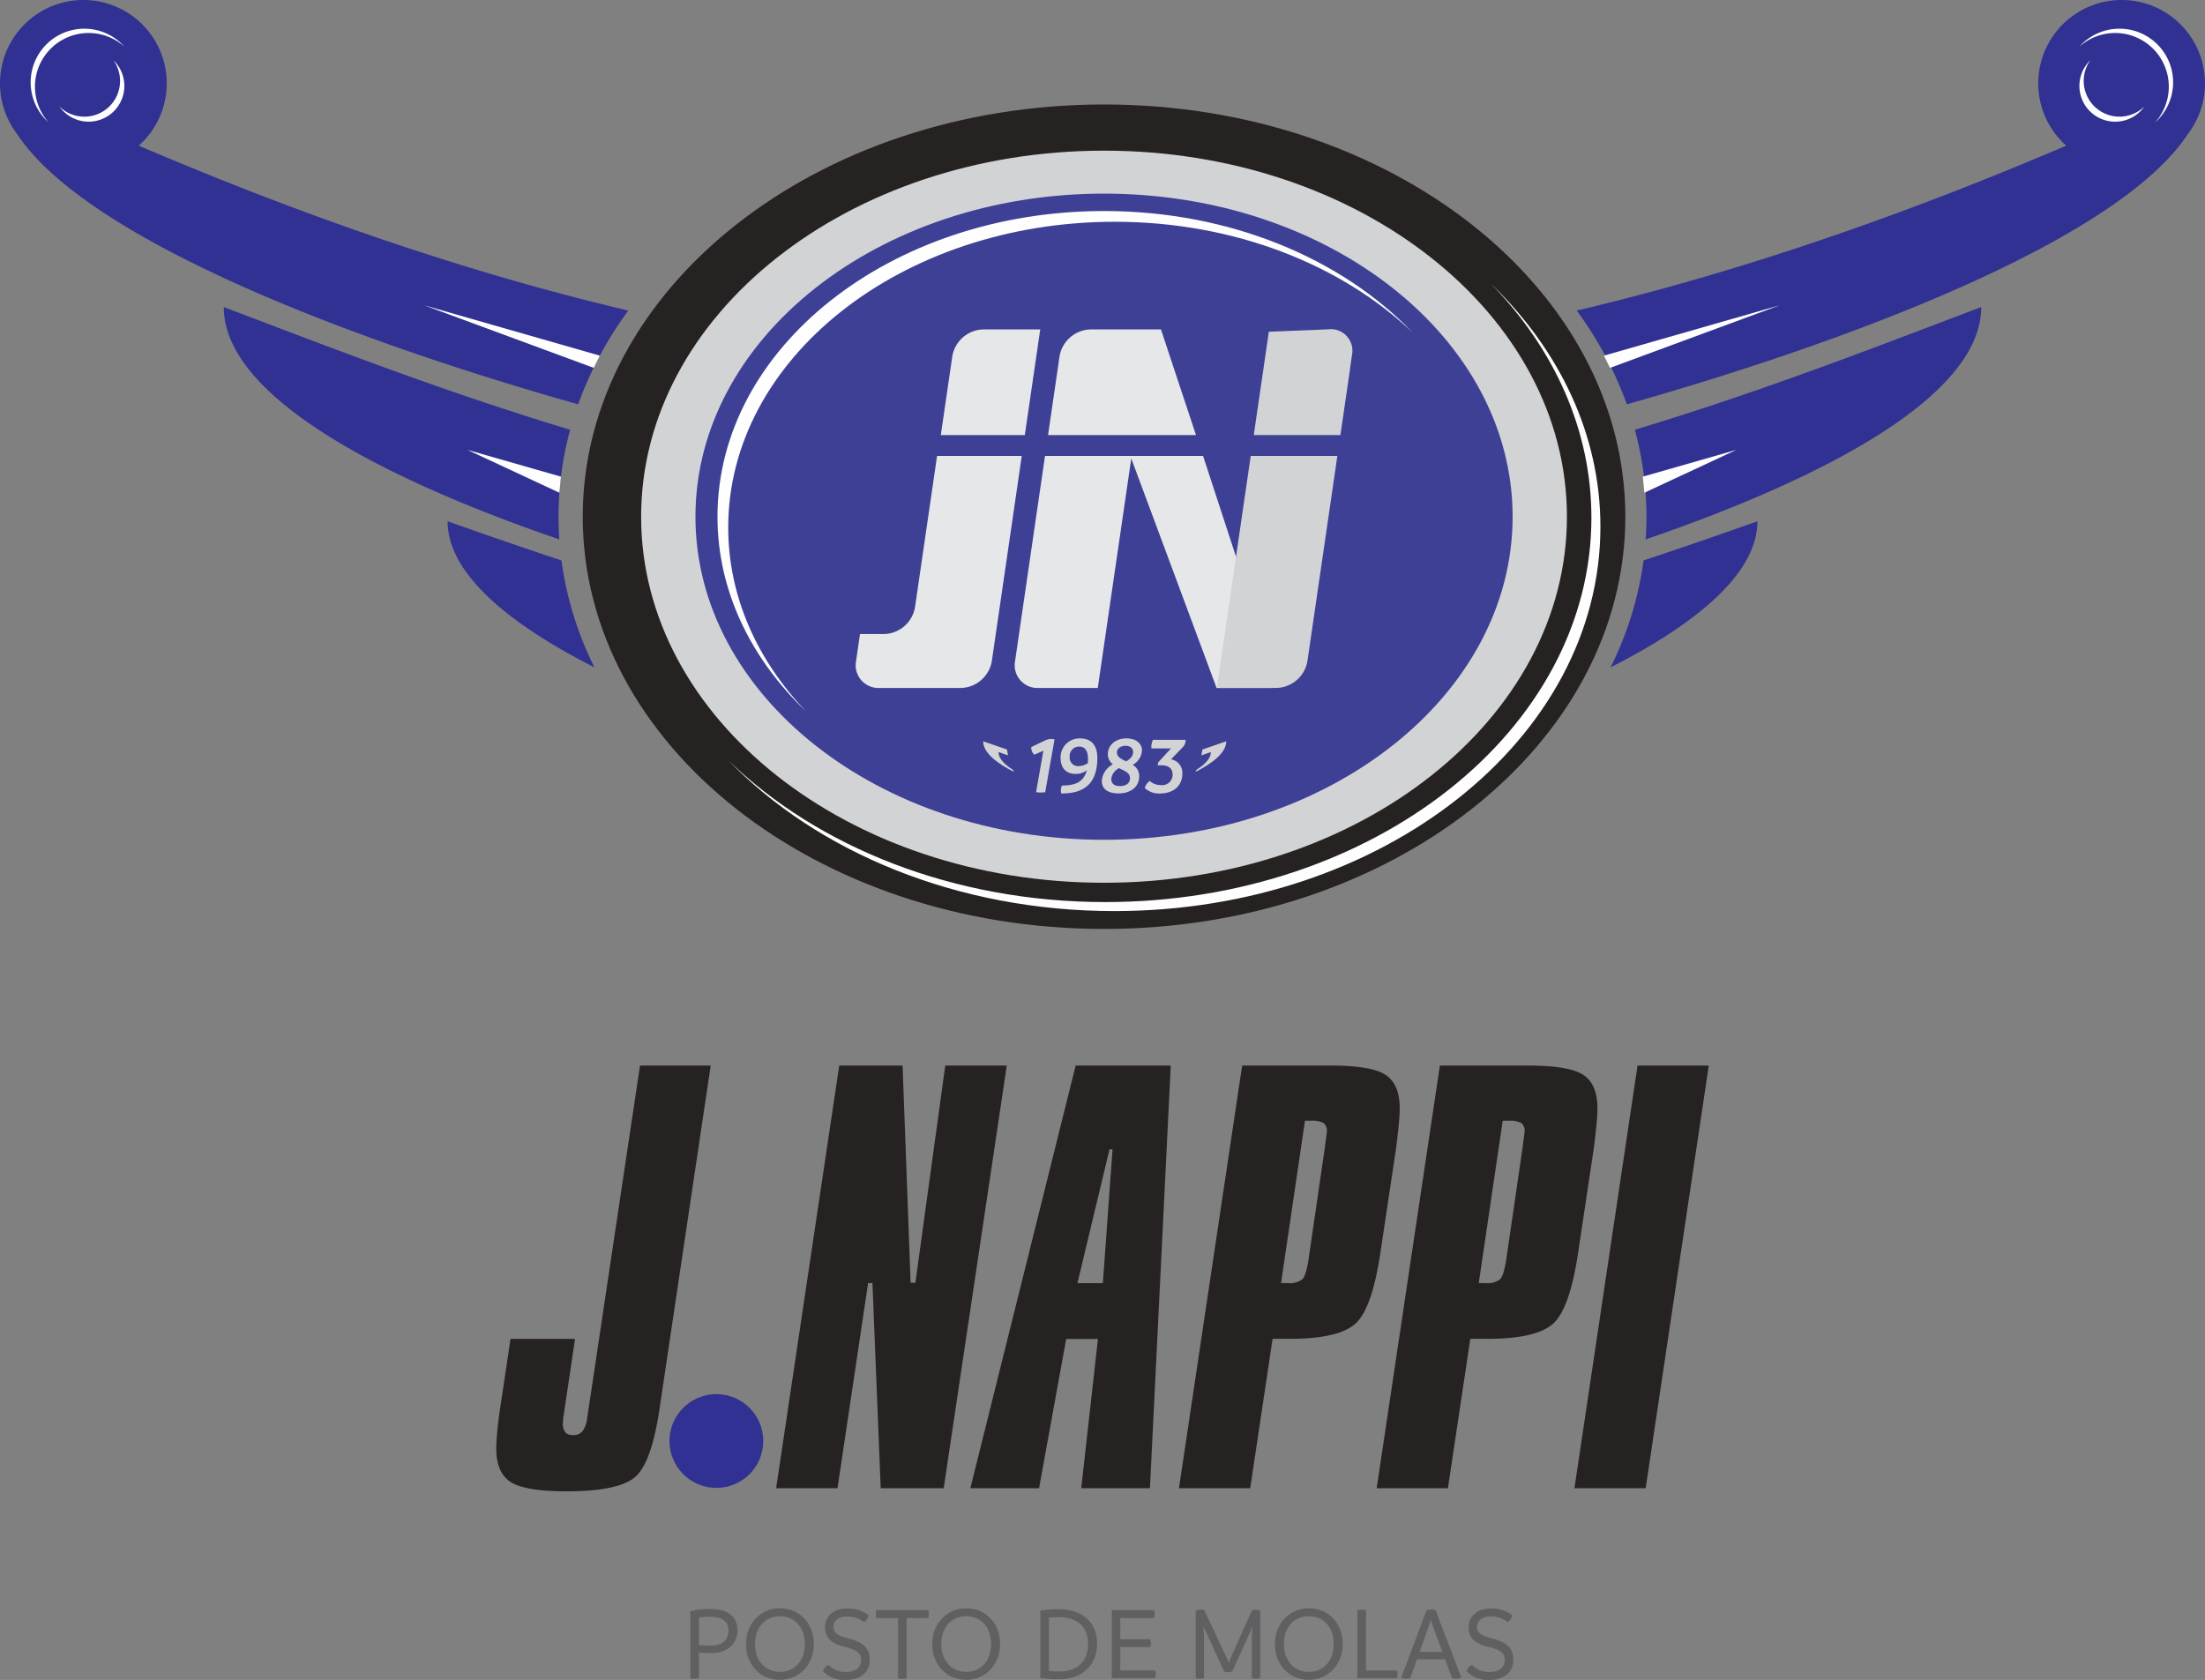 <svg xmlns="http://www.w3.org/2000/svg" width="504.558" height="384.466" viewBox="0 0 504.558 384.466">
  <rect x="0" y="0" width="504.558" height="384.466" fill="#808080" stroke="none"/>
  <g id="Camada_x0020_1" transform="translate(-1131.303 -186.705)">
    <g id="Camada_x0020_1-2" data-name="Camada_x0020_1" transform="translate(1131.303 186.705)">
      <path id="Caminho_1752" data-name="Caminho 1752" d="M3045.59,665.05c59.735,0,108.16,38.3,108.16,85.542s-48.425,85.541-108.16,85.541-108.16-38.3-108.16-85.541S2985.854,665.05,3045.59,665.05Z" transform="translate(-2792.96 -632.341)" fill="#d2d3d5" fill-rule="evenodd"/>
      <path id="Caminho_1753" data-name="Caminho 1753" d="M3216.617,7486.98a17.17,17.17,0,0,0-4.587.534v15.316a3.324,3.324,0,0,0,.971.121,3.494,3.494,0,0,0,1-.121v-5.874a26.129,26.129,0,0,0,2.646.122c4.053,0,6.165-2.257,6.165-5.243,0-2.913-1.99-4.855-6.189-4.855Zm0,8.375a24.541,24.541,0,0,1-2.622-.122v-6.287a17.939,17.939,0,0,1,2.6-.194c2.767,0,4.15,1.189,4.15,3.083,0,2.087-1.165,3.52-4.126,3.52Z" transform="translate(-3054.054 -7118.752)" fill="#606062"/>
      <path id="_1" data-name="1" d="M3478.407,7499.9c4.515,0,7.767-3.617,7.767-8.18,0-4.733-3.252-8.2-7.767-8.2s-7.767,3.592-7.767,8.2C3470.64,7496.409,3473.892,7499.9,3478.407,7499.9Zm0-1.82c-3.447,0-5.7-2.67-5.7-6.36,0-3.763,2.258-6.384,5.7-6.384s5.7,2.621,5.7,6.384C3484.112,7495.414,3481.854,7498.084,3478.407,7498.084Z" transform="translate(-3299.946 -7115.463)" fill="#606062"/>
      <path id="_2" data-name="2" d="M3834.1,7500.86c3.374,0,5.534-1.723,5.534-4.66,0-2.962-2.015-4.15-5.146-4.928-2.525-.631-3.156-1.384-3.156-2.646s1.165-2.307,3.058-2.307a6.286,6.286,0,0,1,3.932,1.287,2.216,2.216,0,0,0,1.044-1.578,7.748,7.748,0,0,0-4.976-1.529c-3.033,0-5,1.82-5,4.248,0,3.01,2.258,4,4.685,4.587,3.01.7,3.593,1.7,3.593,2.913,0,1.626-1.14,2.792-3.568,2.792a5.383,5.383,0,0,1-3.957-1.651,2.508,2.508,0,0,0-1.213,1.48,6.825,6.825,0,0,0,5.17,1.991Z" transform="translate(-3640.614 -7116.394)" fill="#606062"/>
      <path id="_3" data-name="3" d="M4086.846,7493.3a3.806,3.806,0,0,0-.121-.9h-11.894a3.806,3.806,0,0,0-.121.9,3.99,3.99,0,0,0,.121.9h4.976v13.812a4.035,4.035,0,0,0,1.966,0V7494.2h4.952a3.99,3.99,0,0,0,.121-.9Z" transform="translate(-3874.305 -7123.906)" fill="#606062"/>
      <path id="_4" data-name="4" d="M4345.047,7499.9c4.515,0,7.768-3.617,7.768-8.18,0-4.733-3.252-8.2-7.768-8.2s-7.767,3.592-7.767,8.2C4337.28,7496.409,4340.532,7499.9,4345.047,7499.9Zm0-1.82c-3.446,0-5.7-2.67-5.7-6.36,0-3.763,2.258-6.384,5.7-6.384s5.7,2.621,5.7,6.384C4350.751,7495.414,4348.494,7498.084,4345.047,7498.084Z" transform="translate(-4123.962 -7115.463)" fill="#606062"/>
      <path id="_5" data-name="5" d="M4844.306,7487.97a23.354,23.354,0,0,0-4.126.315V7503.7a26.585,26.585,0,0,0,4.369.292c5.315,0,8.617-3.374,8.617-8.107S4850.059,7487.97,4844.306,7487.97Zm.316,14.248a24.625,24.625,0,0,1-2.476-.121v-12.21c.85-.073,1.457-.1,2.161-.1,4.66,0,6.8,2.5,6.8,6.141C4851.1,7499.62,4848.918,7502.218,4844.622,7502.218Z" transform="translate(-4602.128 -7119.693)" fill="#606062"/>
      <path id="_6" data-name="6" d="M5182.724,7506.178h-7.962v-5.34h6.87a2.9,2.9,0,0,0,.146-.9,3.021,3.021,0,0,0-.146-.9h-6.87v-4.83h7.719a2.539,2.539,0,0,0,.146-.874,2.974,2.974,0,0,0-.146-.947h-9.661v15.583h9.9a3.1,3.1,0,0,0,.146-.947,2.512,2.512,0,0,0-.146-.85Z" transform="translate(-4918.409 -7123.896)" fill="#606062"/>
      <path id="_7" data-name="7" d="M5576.89,7489.964a3.615,3.615,0,0,0-.8.073l-5.073,11.36-.243.776-.292-.776-5.34-11.36a2.785,2.785,0,0,0-.752-.1,3.143,3.143,0,0,0-1.189.219v15.486a4.632,4.632,0,0,0,.947.121,4.434,4.434,0,0,0,.947-.121V7496.2l-.1-2.427.315.752,4.417,9.612a4.37,4.37,0,0,0,.9.1,4.21,4.21,0,0,0,.9-.1l4.345-9.539.315-.825-.146,2.427v9.442a4.852,4.852,0,0,0,.971.121,4.45,4.45,0,0,0,.947-.121v-15.511a3.375,3.375,0,0,0-1.068-.17Z" transform="translate(-5289.588 -7121.566)" fill="#606062"/>
      <path id="_8" data-name="8" d="M5939.157,7499.9c4.515,0,7.767-3.617,7.767-8.18,0-4.733-3.252-8.2-7.767-8.2s-7.768,3.592-7.768,8.2C5931.39,7496.409,5934.643,7499.9,5939.157,7499.9Zm0-1.82c-3.447,0-5.7-2.67-5.7-6.36,0-3.763,2.257-6.384,5.7-6.384s5.7,2.621,5.7,6.384C5944.861,7495.414,5942.6,7498.084,5939.157,7498.084Z" transform="translate(-5639.669 -7115.463)" fill="#606062"/>
      <path id="_9" data-name="9" d="M6324.427,7503.862h-7.111v-13.812a4.878,4.878,0,0,0-1.02-.122,4.4,4.4,0,0,0-.946.122v15.583h9.078a3.369,3.369,0,0,0,.121-.946,2.517,2.517,0,0,0-.121-.825Z" transform="translate(-6004.745 -7121.556)" fill="#606062"/>
      <path id="_10" data-name="10" d="M6527.52,7489.585a2.877,2.877,0,0,0-1.019-.146,3.093,3.093,0,0,0-1.043.146L6519.68,7505a2.352,2.352,0,0,0,1.165.268,3.884,3.884,0,0,0,.874-.1l1.553-4.346h6.433l1.6,4.346a4.366,4.366,0,0,0,.947.1,2.18,2.18,0,0,0,1.165-.268l-5.9-15.413Zm-3.641,9.54,2.136-6.02.412-1.311.413,1.311,2.233,6.02Z" transform="translate(-6199.026 -7121.091)" fill="#606062"/>
      <path id="_11" data-name="11" d="M6828.351,7500.86c3.373,0,5.533-1.723,5.533-4.66,0-2.962-2.015-4.15-5.146-4.928-2.524-.631-3.155-1.384-3.155-2.646s1.165-2.307,3.059-2.307a6.285,6.285,0,0,1,3.932,1.287,2.217,2.217,0,0,0,1.044-1.578,7.751,7.751,0,0,0-4.977-1.529c-3.033,0-5,1.82-5,4.248,0,3.01,2.257,4,4.685,4.587,3.01.7,3.593,1.7,3.593,2.913,0,1.626-1.141,2.792-3.568,2.792a5.383,5.383,0,0,1-3.957-1.651,2.51,2.51,0,0,0-1.213,1.48,6.825,6.825,0,0,0,5.17,1.991Z" transform="translate(-6487.599 -7116.394)" fill="#606062"/>
      <path id="Caminho_1754" data-name="Caminho 1754" d="M3625.525,4958.12h14.494l1.839,49.72h1.092l6.837-49.72h14.076l-14.433,96.727h-14.414l-1.894-46.937h-.993l-7,46.937H3611.09l14.434-96.727Zm61.844,19.179-7.338,30.628h5.817l2.217-30.628Zm-7.743-19.179h21.76l-4.765,96.727H3680.9l3.827-34.164h-7.266l-6.21,34.164h-15.724l24.1-96.727Zm52.473,12.626-5.48,37.167h1.569a4.752,4.752,0,0,0,3.3-.874q.894-.864,1.489-5l3.673-25.175c.079-.6.159-1.31.278-2.164s.179-1.331.179-1.449a2.293,2.293,0,0,0-.754-1.986,5.755,5.755,0,0,0-2.919-.516h-1.33Zm-14.375-12.626h20.132q9.411,0,12.667,2.124c2.164,1.41,3.256,3.971,3.256,7.645,0,1.052-.08,2.361-.238,3.97-.159,1.589-.377,3.554-.7,5.917l-3.474,23.11q-1.936,13.074-5.857,16.419-3.931,3.365-14.969,3.355h-3.852l-5.123,34.188h-16.3Zm59.621,12.626-5.48,37.167h1.569a4.753,4.753,0,0,0,3.3-.874q.893-.864,1.489-5l3.674-25.175c.079-.6.159-1.31.278-2.164s.179-1.331.179-1.449a2.293,2.293,0,0,0-.754-1.986,5.754,5.754,0,0,0-2.919-.516h-1.33Zm-14.374-12.626H3783.1q9.41,0,12.666,2.124c2.164,1.41,3.256,3.971,3.256,7.645,0,1.052-.08,2.361-.239,3.97-.159,1.589-.377,3.554-.7,5.917l-3.474,23.11q-1.936,13.074-5.857,16.419-3.931,3.365-14.97,3.355h-3.852l-5.122,34.188h-16.3Zm45.227,0h16.3l-14.434,96.727h-16.3Z" transform="translate(-3433.488 -4714.268)" fill="#262221"/>
      <circle id="Elipse_574" data-name="Elipse 574" cx="10.73" cy="10.73" r="10.73" transform="translate(153.194 319.05)" fill="#303192"/>
      <path id="Caminho_1755" data-name="Caminho 1755" d="M2341.608,4958.11h16.181l-11.654,78.164c-1.231,8.517-3.117,13.838-5.658,16.021-2.562,2.164-7.783,3.256-15.7,3.256q-9.412,0-12.746-2.124c-2.2-1.41-3.315-3.971-3.315-7.664,0-.992.079-2.343.238-4.011s.377-3.494.695-5.479l2.327-15.608h14.769l-2.662,17.832a13.643,13.643,0,0,0-.12,1.45,3.182,3.182,0,0,0,.556,2.1,2.311,2.311,0,0,0,1.826.635,2.622,2.622,0,0,0,2.164-.953,6.87,6.87,0,0,0,1.052-3.176l12.051-80.447Z" transform="translate(-2195.162 -4714.258)" fill="#262221"/>
      <path id="Caminho_1756" data-name="Caminho 1756" d="M3329.133,900.9c51.634,0,93.493,33.106,93.493,73.942s-41.859,73.941-93.493,73.941-93.493-33.105-93.493-73.941S3277.5,900.9,3329.133,900.9Z" transform="translate(-3076.503 -856.591)" fill="#3e4095" fill-rule="evenodd"/>
      <path id="Caminho_1757" data-name="Caminho 1757" d="M2830.534,486.17c65.878,0,119.284,42.238,119.284,94.34s-53.406,94.339-119.284,94.339S2711.25,632.612,2711.25,580.51,2764.655,486.17,2830.534,486.17Zm0,10.568c58.5,0,105.924,37.506,105.924,83.772s-47.424,83.772-105.924,83.772S2724.61,626.776,2724.61,580.51s47.424-83.772,105.923-83.772Z" transform="translate(-2577.904 -462.259)" fill="#262221" fill-rule="evenodd"/>
      <path id="Caminho_1758" data-name="Caminho 1758" d="M7335.74,71.077c33.9-8.009,70.579-20.035,112.015-37.744a19.077,19.077,0,1,1,31.753-14.257v0h0a19,19,0,0,1-3.85,11.492c-15.005,23.035-71.616,45.87-128.44,61.962a84.62,84.62,0,0,0-11.478-21.457Zm15.3,57.181q12.744-4.233,26.044-8.964c0,11.941-13.935,23.451-33.595,33.434a78.121,78.121,0,0,0,7.551-24.471Zm-2-29.908c30.644-9.256,57.058-19.7,79.257-28.07,0,20.111-35.111,38.874-76.771,53.162q.179-2.578.183-5.191a75.74,75.74,0,0,0-2.668-19.9Z" transform="translate(-6974.951)" fill="#303192" fill-rule="evenodd"/>
      <path id="Caminho_1759" data-name="Caminho 1759" d="M4754.773,1532.95l8.015,24.177h-33.855q1.316-9.017,2.633-18.036a7.38,7.38,0,0,1,7.038-6.141h16.171Zm-32.919,72.685-.47,3.224a5.2,5.2,0,0,0,5.245,6.141h13.683l7.664-52.52L4767.5,1615h12.487l-4.643-19.654-10.937-33.442h-36.171Z" transform="translate(-4489.113 -1457.556)" fill="#e6e7e8"/>
      <path id="Caminho_1760" data-name="Caminho 1760" d="M5836.7,1532.506l9.694-.387.008.009,4.04-.189a4.929,4.929,0,0,1,5.288,5.852l-.454,3.112.02.02-2.223,15.235h-19.825l3.452-23.652Z" transform="translate(-5546.355 -1456.587)" fill="#d2d3d5" fill-rule="evenodd"/>
      <path id="Caminho_1761" data-name="Caminho 1761" d="M5686.686,2138.417l-.742,5.081-3.05,20.9h0l-.613,4.2a7.38,7.38,0,0,1-7.038,6.141H5662.16l.046-.313-.646.313,4.335-29.714,1.783-12.214,1.629-11.167h19.824Z" transform="translate(-5383.111 -2017.302)" fill="#d2d3d5" fill-rule="evenodd"/>
      <path id="Caminho_1762" data-name="Caminho 1762" d="M3990.255,2174.727h-3.437a5.2,5.2,0,0,1-5.245-6.142l.362-2.48.31-2.128.233-1.591h5.547a7.381,7.381,0,0,0,7.038-6.142l.063-.434,2.568-17.6,2.419-16.579h19.38l-4.22,28.92h0l-2.632,18.035a7.38,7.38,0,0,1-7.038,6.142h-15.35Z" transform="translate(-3785.688 -2017.283)" fill="#e6e7e8"/>
      <path id="Caminho_1763" data-name="Caminho 1763" d="M4396.354,1557.127H4377.13l2.632-18.036a7.381,7.381,0,0,1,7.038-6.141h13.082l-3.528,24.177Z" transform="translate(-4161.852 -1457.556)" fill="#e6e7e8" fill-rule="evenodd"/>
      <path id="Caminho_1764" data-name="Caminho 1764" d="M143.769,71.077c-33.9-8.009-70.579-20.035-112.015-37.744A19.077,19.077,0,1,0,0,19.075v0H0A19,19,0,0,0,3.851,30.571c15.005,23.035,71.615,45.87,128.44,61.962a84.633,84.633,0,0,1,11.477-21.457Zm-15.3,57.181q-12.744-4.233-26.044-8.964c0,11.941,13.935,23.451,33.6,33.434a78.126,78.126,0,0,1-7.551-24.471Zm2-29.908c-30.644-9.256-57.058-19.7-79.257-28.07,0,20.111,35.111,38.874,76.771,53.162q-.179-2.578-.182-5.191a75.726,75.726,0,0,1,2.668-19.9Z" fill="#303192" fill-rule="evenodd"/>
      <path id="Caminho_1765" data-name="Caminho 1765" d="M2014.045,1432.227l-40.175-11.517,38.782,14.315Z" transform="translate(-1876.79 -1350.836)" fill="#fefefe" fill-rule="evenodd"/>
      <path id="Caminho_1766" data-name="Caminho 1766" d="M2195.782,2099.4l-21.422-6.135,21.062,9.818Z" transform="translate(-2067.42 -1990.318)" fill="#fefefe" fill-rule="evenodd"/>
      <path id="Caminho_1767" data-name="Caminho 1767" d="M7462.48,1432.227l40.174-11.517-38.783,14.315Z" transform="translate(-7095.458 -1350.836)" fill="#fefefe" fill-rule="evenodd"/>
      <path id="Caminho_1768" data-name="Caminho 1768" d="M7643.279,2099.4l21.422-6.135-21.062,9.818Z" transform="translate(-7267.364 -1990.318)" fill="#fefefe" fill-rule="evenodd"/>
      <path id="Caminho_1769" data-name="Caminho 1769" d="M3564.252,1319.98c14.409,14.833,22.981,33.4,22.981,53.547,0,48.586-49.8,87.974-111.236,87.974-34.764,0-65.8-12.616-86.2-32.371,20.334,20.936,52.3,34.436,88.262,34.436,61.434,0,111.236-39.388,111.236-87.974C3589.3,1354.5,3579.905,1335.136,3564.252,1319.98Z" transform="translate(-3223.081 -1255.06)" fill="#fefefe" fill-rule="evenodd"/>
      <path id="Caminho_1770" data-name="Caminho 1770" d="M154.92,133.58a12.248,12.248,0,0,1,9.16,4.1,12.279,12.279,0,0,0-17.337,17.337,12.279,12.279,0,0,1,8.177-21.44Z" transform="translate(-135.625 -127.01)" fill="#fefefe" fill-rule="evenodd"/>
      <path id="Caminho_1771" data-name="Caminho 1771" d="M288.948,280.57a8.177,8.177,0,1,1-12.368,10.593,8.177,8.177,0,0,0,12.368-10.593Z" transform="translate(-262.977 -266.771)" fill="#fefefe" fill-rule="evenodd"/>
      <path id="Caminho_1772" data-name="Caminho 1772" d="M9683.779,133.58a12.247,12.247,0,0,0-9.159,4.1,12.279,12.279,0,0,1,17.337,17.337,12.278,12.278,0,0,0-8.176-21.44Z" transform="translate(-9198.799 -127.01)" fill="#fefefe" fill-rule="evenodd"/>
      <path id="Caminho_1773" data-name="Caminho 1773" d="M9677.094,280.57a8.177,8.177,0,1,0,12.367,10.593,8.177,8.177,0,0,1-12.367-10.593Z" transform="translate(-9198.788 -266.771)" fill="#fefefe" fill-rule="evenodd"/>
      <path id="Caminho_1774" data-name="Caminho 1774" d="M3426.525,981.91c28.837,0,54.448,10.916,70.6,27.806-16.225-15.484-40.725-25.348-68.139-25.348-48.853,0-88.456,31.322-88.456,69.958,0,15.83,6.651,30.43,17.86,42.153-12.689-12.109-20.317-27.655-20.317-44.61C3338.07,1013.231,3377.672,981.91,3426.525,981.91Z" transform="translate(-3173.896 -933.617)" fill="#fefefe" fill-rule="evenodd"/>
      <path id="Caminho_1775" data-name="Caminho 1775" d="M4802.63,3438.541c-.909,0-1.2.241-4.556,1.854a2.046,2.046,0,0,0,.705,1.744l2.056-.91-1.666,9.478a4.6,4.6,0,0,0,1.016.093,5.266,5.266,0,0,0,1.076-.093l2.13-12.074a3.164,3.164,0,0,0-.761-.092Z" transform="translate(-4562.087 -3269.424)" fill="#d2d3d5"/>
      <path id="_1-2" data-name="1" d="M4939.022,3435.9a4.321,4.321,0,0,0-4.433,4.525c0,2.3,1.335,3.6,3.413,3.6a4.016,4.016,0,0,0,2.578-.835c-.779,2.968-3,3.468-5.693,3.505a2.806,2.806,0,0,0-.242,1.076,2.208,2.208,0,0,0,.112.742c4.748,0,8.234-1.818,8.234-8.161C4942.991,3437.587,4941.711,3435.9,4939.022,3435.9Zm-.445,6.343a1.915,1.915,0,0,1-1.91-2.132,2.145,2.145,0,0,1,2.189-2.337c1.335,0,2,.983,2,2.819,0,.334-.018.667-.037.965A4.014,4.014,0,0,1,4938.577,3442.243Z" transform="translate(-4691.895 -3266.914)" fill="#d2d3d5"/>
      <path id="_2-2" data-name="2" d="M5133.226,3441.946a3.977,3.977,0,0,0,2.133-3.283c0-1.576-1.317-2.764-3.58-2.764-2.466,0-4.229,1.558-4.229,3.58a2.866,2.866,0,0,0,1.15,2.355,4.659,4.659,0,0,0-2.541,3.783c0,2.151,1.817,2.875,3.894,2.875,2.208,0,4.674-1.113,4.674-3.988a2.978,2.978,0,0,0-1.5-2.559Zm-1.614-4.359c1.021,0,1.707.52,1.707,1.409,0,.927-.557,1.54-1.558,2.152-.149-.074-.279-.13-.408-.185-.964-.445-1.725-.947-1.725-1.836C5129.628,3438.255,5130.407,3437.587,5131.612,3437.587Zm-1.335,9.218c-1.094,0-1.947-.445-1.947-1.67a3.251,3.251,0,0,1,1.762-2.429c.167.074.334.167.5.241,1.112.52,2.021.983,2.021,2.022,0,1.3-1.02,1.836-2.337,1.836Z" transform="translate(-4874.043 -3266.914)" fill="#d2d3d5"/>
      <path id="_3-2" data-name="3" d="M5335.376,3442.7H5327.9a3.87,3.87,0,0,0-.353,1.966h4.488l-2.485,2.689c-.426.463-.538.686-.538,1.02a.451.451,0,0,0,.019.149h.779c1.633,0,2.6.686,2.6,2.152a2.4,2.4,0,0,1-2.708,2.374,3.77,3.77,0,0,1-2.541-.946,3.1,3.1,0,0,0-1.131,1.6,4.681,4.681,0,0,0,3.562,1.261c2.708,0,5.044-1.484,5.044-4.618a3.111,3.111,0,0,0-2.6-3.19l2.67-2.763a2.205,2.205,0,0,0,.668-1.687Z" transform="translate(-5064.082 -3273.379)" fill="#d2d3d5"/>
      <path id="Caminho_1776" data-name="Caminho 1776" d="M4579.544,3451.2q-2.669-.887-5.454-1.877c0,2.5,2.918,4.911,7.035,7q-.12-.244-.233-.489c-1.99-1.257-3.284-2.634-3.284-4.051q1.1.391,2.174.759-.148-.664-.238-1.343Z" transform="translate(-4349.125 -3279.674)" fill="#d2d3d5" fill-rule="evenodd"/>
      <path id="Caminho_1777" data-name="Caminho 1777" d="M5563.752,3451.2q2.669-.887,5.454-1.877c0,2.5-2.919,4.911-7.036,7q.121-.244.233-.489c1.991-1.257,3.284-2.634,3.284-4.051q-1.1.391-2.174.759.147-.664.238-1.343Z" transform="translate(-5288.609 -3279.674)" fill="#d2d3d5" fill-rule="evenodd"/>
    </g>
  </g>
</svg>

